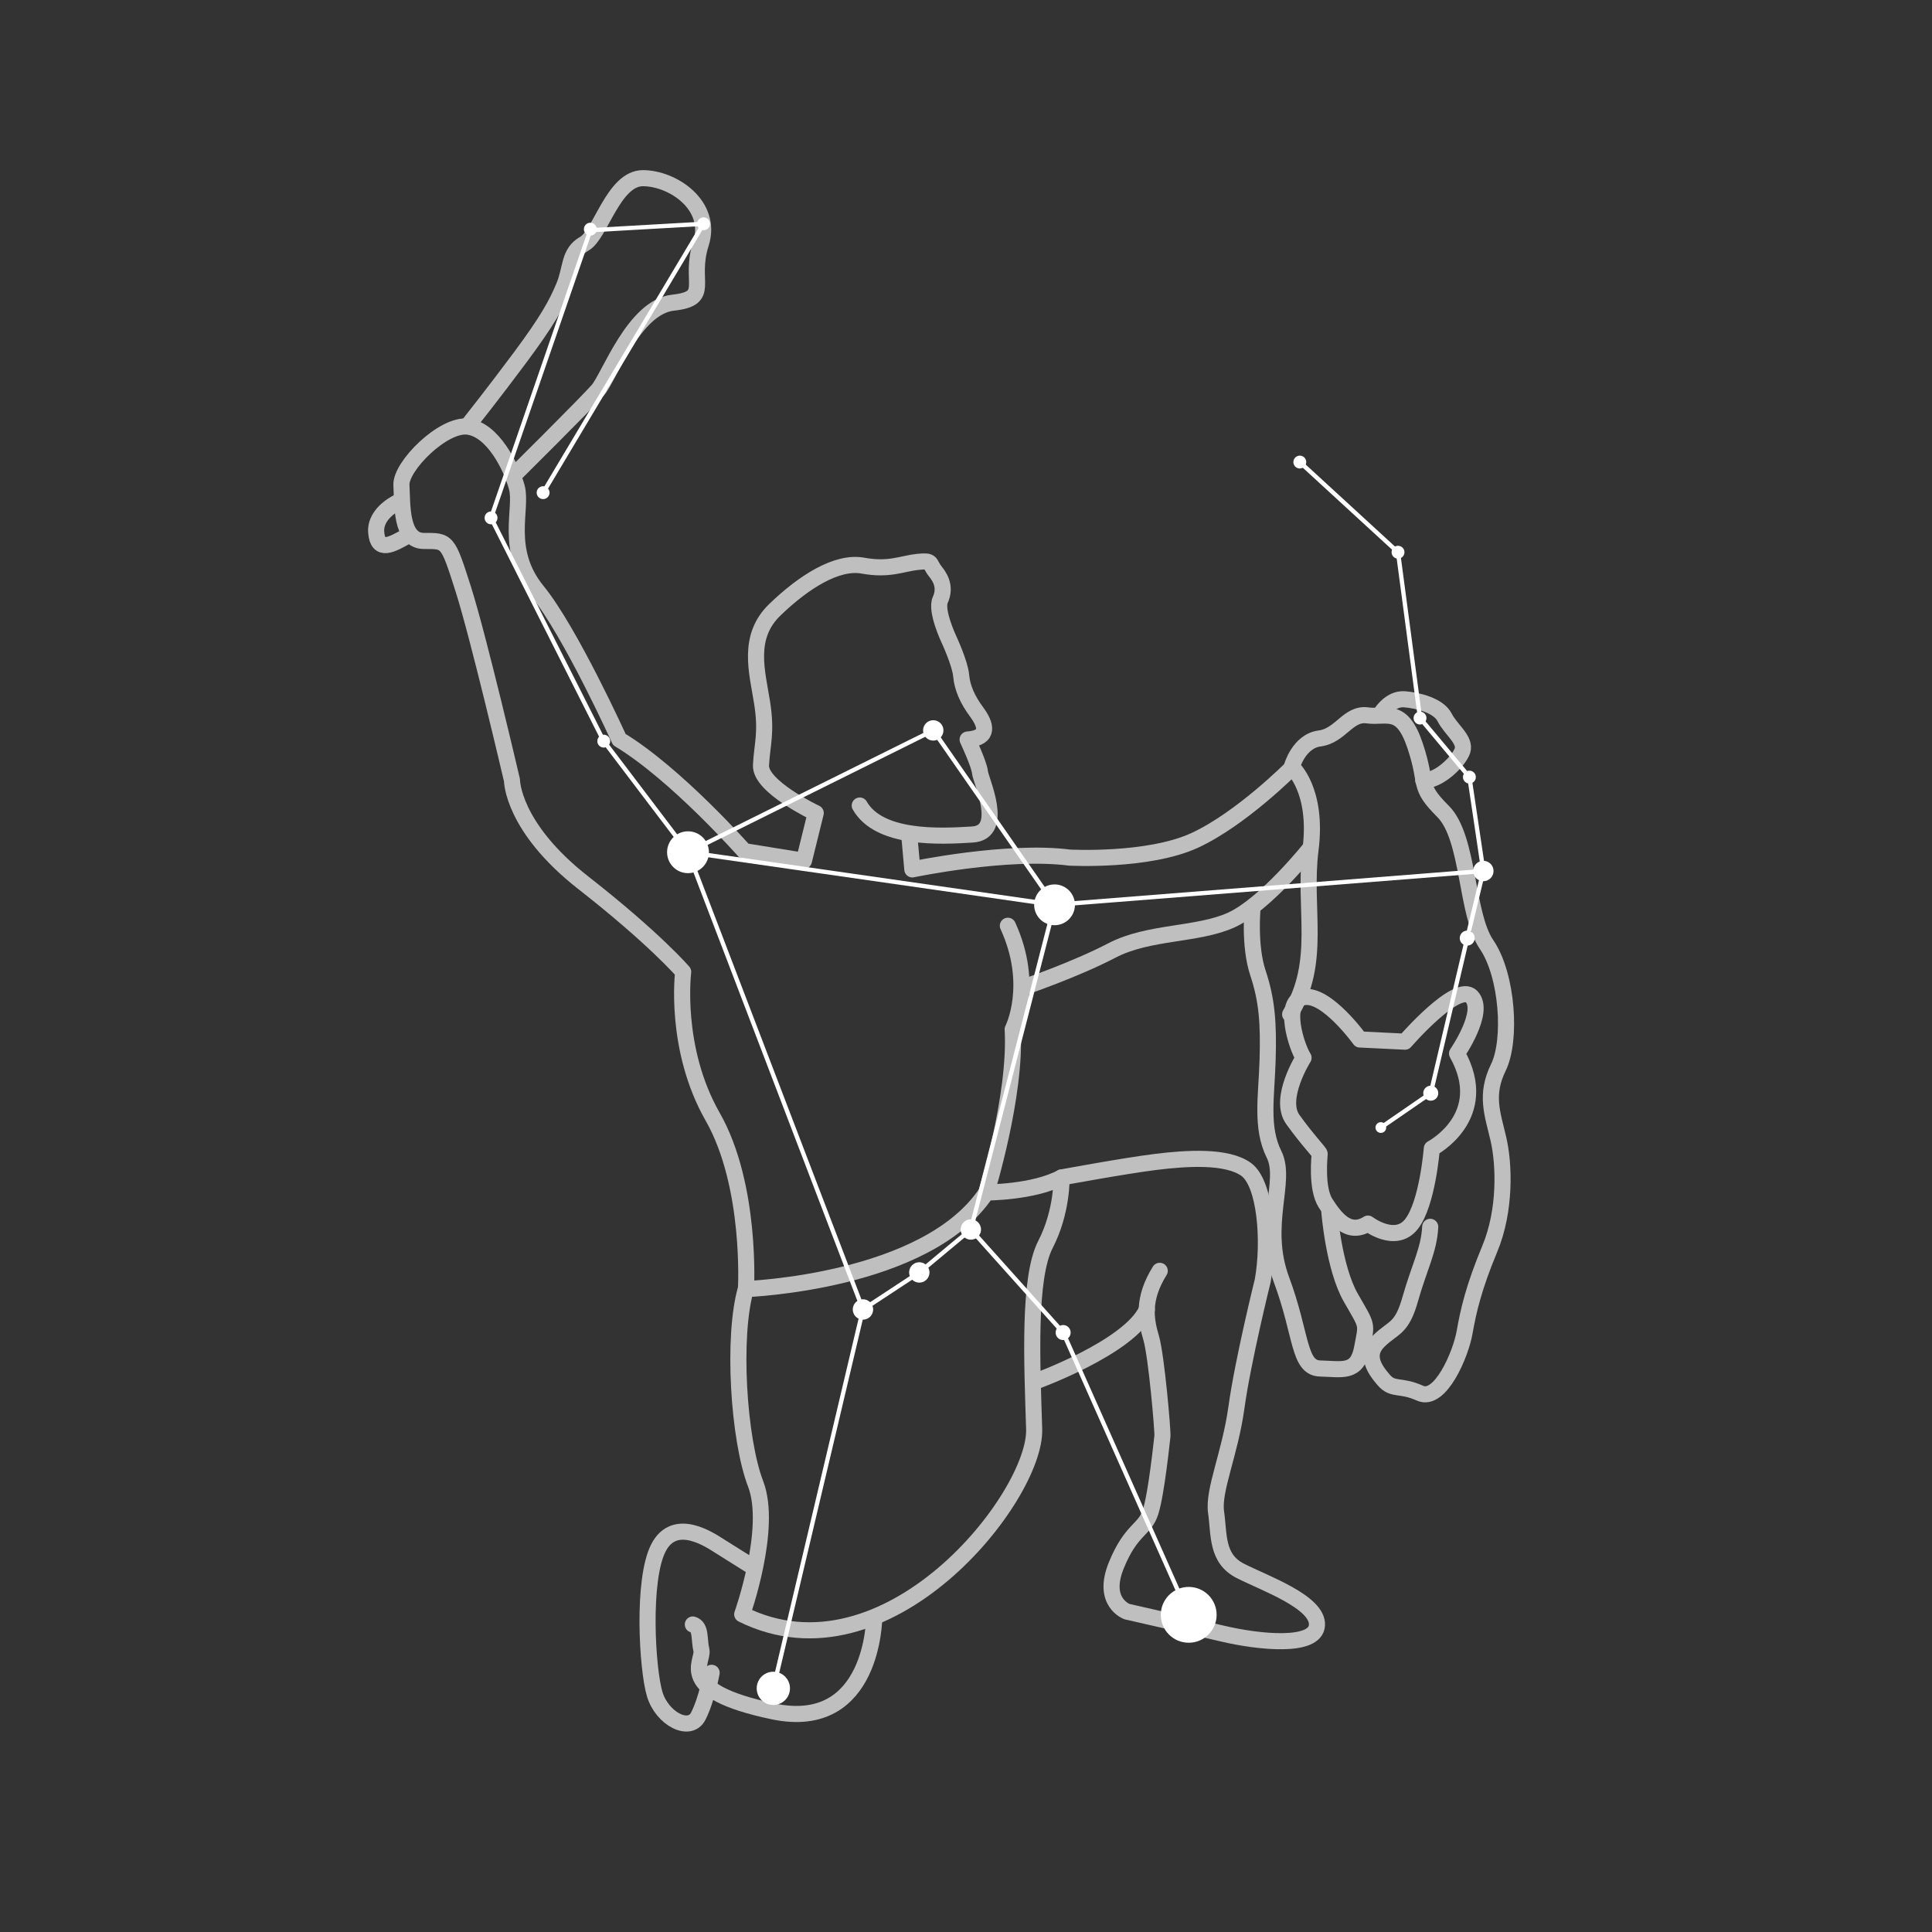 <?xml version="1.0" encoding="UTF-8"?>
<svg id="Layer_1" data-name="Layer 1" xmlns="http://www.w3.org/2000/svg" version="1.1" viewBox="0 0 360 360">
  <rect x="0" y="0" width="360" height="360" fill="#333333" stroke="none"/>
  <defs>
    <style>
      .cls-1 {
        stroke: #bfbfbf;
        stroke-linecap: round;
        stroke-width: 3px;
      }

      .cls-1, .cls-2 {
        fill: none;
        stroke-linejoin: round;
      }

      .cls-3 {
        fill: #fff;
        stroke-width: 0px;
      }

      .cls-2 {
        stroke: #fff;
        stroke-width: .8px;
      }
    </style>
  </defs>
  <path class="cls-1" d="M187.8,172.5c5.1,11.1.9,19.3.9,19.3.7,12.4-4.9,30.4-4.9,30.4-11.1,16.8-44.8,18-44.8,18,0,0,1.1-19.3-6.2-32.1s-5.5-27-5.5-27c0,0-5.3-6.2-18.6-16.6s-13.3-19.1-13.3-19.1c0,0-6.2-26.6-9.1-35.7s-2.9-8.9-7.3-8.9-4-6.9-4.2-10.4,7.8-11.5,12.4-10.9,8,7.3,9.1,11.3-2.4,11.7,3.8,19.3,15.3,27.7,15.3,27.7c10.6,6.4,23.3,20.8,23.3,20.8l11.1,1.8,2.2-8.9s-10.4-4.9-10.2-8.9,1.1-6,.2-11.7-2.9-12.2,2.4-17.3,11.5-9.1,16.4-8.2,7.3-.4,10.2-.7,2,.2,3.3,1.8,1.8,3.3.9,5.3,1.6,7.3,1.6,7.3c0,0,2.1,4.5,2.3,6.8s1.2,4.5,2.9,6.8,2.5,4.8-1.7,5.1c0,0,2.2,4.7,2.3,6.1s4.8,11.2-1.4,11.6-17.4.9-21-5.4"/>
  <path class="cls-1" d="M169.4,155.3l.6,6.7s17.6-3.7,29.3-2.2c0,0,14.6.8,23.3-3.2s18.2-13.6,18.2-13.6c0,0,4.8,4.2,3.4,15.3s2.2,20.8-3.8,30.7"/>
  <path class="cls-1" d="M190.9,183.9s9.4-3.2,16.3-6.8,16-2.8,22.3-5.7,14.6-13.3,14.6-13.3"/>
  <path class="cls-1" d="M240.7,142.9s1.3-4.8,5.2-5.3,5.3-4.8,8.9-4.3,6.4-1.8,8.9,5.7.3,7.3,5.2,12.2,4.2,19.1,8.1,24.8,4.7,17.8,2.2,22.9-1.1,8.6,0,13.3,1.4,13.3-1.6,20.5-4,11.6-4.7,15.6-4.5,13-8.3,11.3-5-.4-6.8-2.5-3.5-4.7-.8-7.3,4.2-2.1,5.8-7.8,3.5-9.1,3.7-13.4"/>
  <path class="cls-1" d="M253.4,193.7s-6.2-8.6-10.4-7.9-1.4,9.3-.1,11.3c0,0-4.8,7.6-2,11.5s5,6.1,5,6.4-.7,6.4,1.1,9.2,4.3,6.1,7.9,3.8c0,0,5.1,3.9,8.1.1s3.8-14.1,3.8-14.1c0,0,11.3-5.9,4.7-17.7,0,0,5.4-7.8,2.7-10.6s-12.4,8.4-12.4,8.4l-8.2-.4Z"/>
  <path class="cls-1" d="M233.4,169.1s-.7,7.1,1,12.2,2,9.4,1.8,16.2-1.3,12.6,1.2,17.6-2.4,13.2,1.4,23.4,3.1,16.4,7.2,16.5,6.9,1,7.8-3.8,1.1-3.8-2.1-9.4-4-16.1-4-16.1"/>
  <path class="cls-1" d="M257.4,132.8s1.7-2.7,4.3-2.5,6.4,1.2,7.5,3.4,4,4.2,3.3,6.2-4.5,5.7-7.3,5.5"/>
  <path class="cls-1" d="M183.8,222.2s8.8,0,14-2.8c0,0,.2,6.3-3,12.5s-2.5,21.8-2.1,34.4-27.4,47.9-54.4,34.5c0,0,5.7-16,2.5-24.3s-4.4-27.6-1.8-36.4"/>
  <path class="cls-1" d="M74.5,93.4s-4.7,2-4.4,5.8,2.9,2.3,5.9.6"/>
  <path class="cls-1" d="M87.1,79.4s5-6.3,9.9-12.9,6.7-9.8,8.1-13.2.8-6.2,3.8-7.9,5.4-12.2,10.9-12.2,13.1,5,10.8,12.2,2.1,10.2-5.2,11-11.9,13.9-14,16.3-15.7,15.9-15.7,15.9"/>
  <path class="cls-1" d="M197.8,219.4s11.9-2.2,17.6-2.9,13.2-1.2,16.8,1.4,4.4,13.4,3.1,20.7c0,0-3.7,14.9-4.9,23.6s-4.4,15.5-3.8,19.6,0,8.6,4.5,10.9,14.5,5.8,14.3,10.1-10.8,3.2-17.6,1.6-17.8-4.1-17.8-4.1c0,0-4.8-1.7-2-8.6s5.3-6.5,6.4-10,2.1-13.3,2.2-14.1-1.1-14.9-2.1-18.3-1.7-7.2,1.6-12.5"/>
  <path class="cls-1" d="M192.7,257.5s17.8-6.4,21-13.5"/>
  <path class="cls-1" d="M162.9,301.4s-.1,21.4-18.8,17.5-12.9-9.3-13.4-11.4,0-4.3-1.6-4.8"/>
  <path class="cls-1" d="M140,291.8s-4.3-2.7-5.9-3.7-8.3-5.7-11.4.3-2.1,22.7-.7,27.3,6.5,7.2,8.1,4.1,2.5-8.1,2.5-8.1"/>
  <polyline class="cls-2" points="101.2 91.8 131.1 41.7 110 42.9 91.5 96.5 112.5 138.1 128.2 158.8 160.8 244 171.3 237.1 180.9 229.1 196.5 168.6 173.9 136.1 128.2 158.8 196.5 168.6 276.4 162.3 273.4 174.8 266.6 203.7 257.3 210.1"/>
  <polyline class="cls-2" points="242.2 86.1 260.5 102.9 264.6 133.8 273.8 144.8 276.4 162.3"/>
  <polyline class="cls-2" points="221.5 300.9 198.1 248.3 180.9 229.1"/>
  <line class="cls-2" x1="160.8" y1="244" x2="144.1" y2="314.6"/>
  <circle class="cls-3" cx="101.2" cy="91.8" r="1.2"/>
  <circle class="cls-3" cx="131.1" cy="41.7" r="1.2"/>
  <circle class="cls-3" cx="110" cy="42.7" r="1.2"/>
  <circle class="cls-3" cx="91.5" cy="96.5" r="1.2"/>
  <circle class="cls-3" cx="112.5" cy="138.1" r="1.2"/>
  <circle class="cls-3" cx="173.9" cy="136.1" r="1.9"/>
  <circle class="cls-3" cx="196.5" cy="168.6" r="3.8"/>
  <circle class="cls-3" cx="180.9" cy="229.1" r="1.9"/>
  <circle class="cls-3" cx="257.3" cy="210.1" r="1"/>
  <circle class="cls-3" cx="266.6" cy="203.7" r="1.4"/>
  <circle class="cls-3" cx="273.4" cy="174.8" r="1.4"/>
  <circle class="cls-3" cx="273.8" cy="144.8" r="1.2"/>
  <circle class="cls-3" cx="264.6" cy="133.8" r="1.2"/>
  <circle class="cls-3" cx="260.5" cy="102.9" r="1.2"/>
  <circle class="cls-3" cx="242.2" cy="86.1" r="1.2"/>
  <circle class="cls-3" cx="276.4" cy="162.3" r="1.9"/>
  <circle class="cls-3" cx="221.5" cy="300.9" r="5.2"/>
  <circle class="cls-3" cx="144.1" cy="314.6" r="3.1"/>
  <circle class="cls-3" cx="171.3" cy="237.1" r="1.9"/>
  <circle class="cls-3" cx="160.8" cy="244" r="1.9"/>
  <circle class="cls-3" cx="198.1" cy="248.3" r="1.4"/>
  <circle class="cls-3" cx="128.2" cy="158.8" r="3.9"/>
</svg>